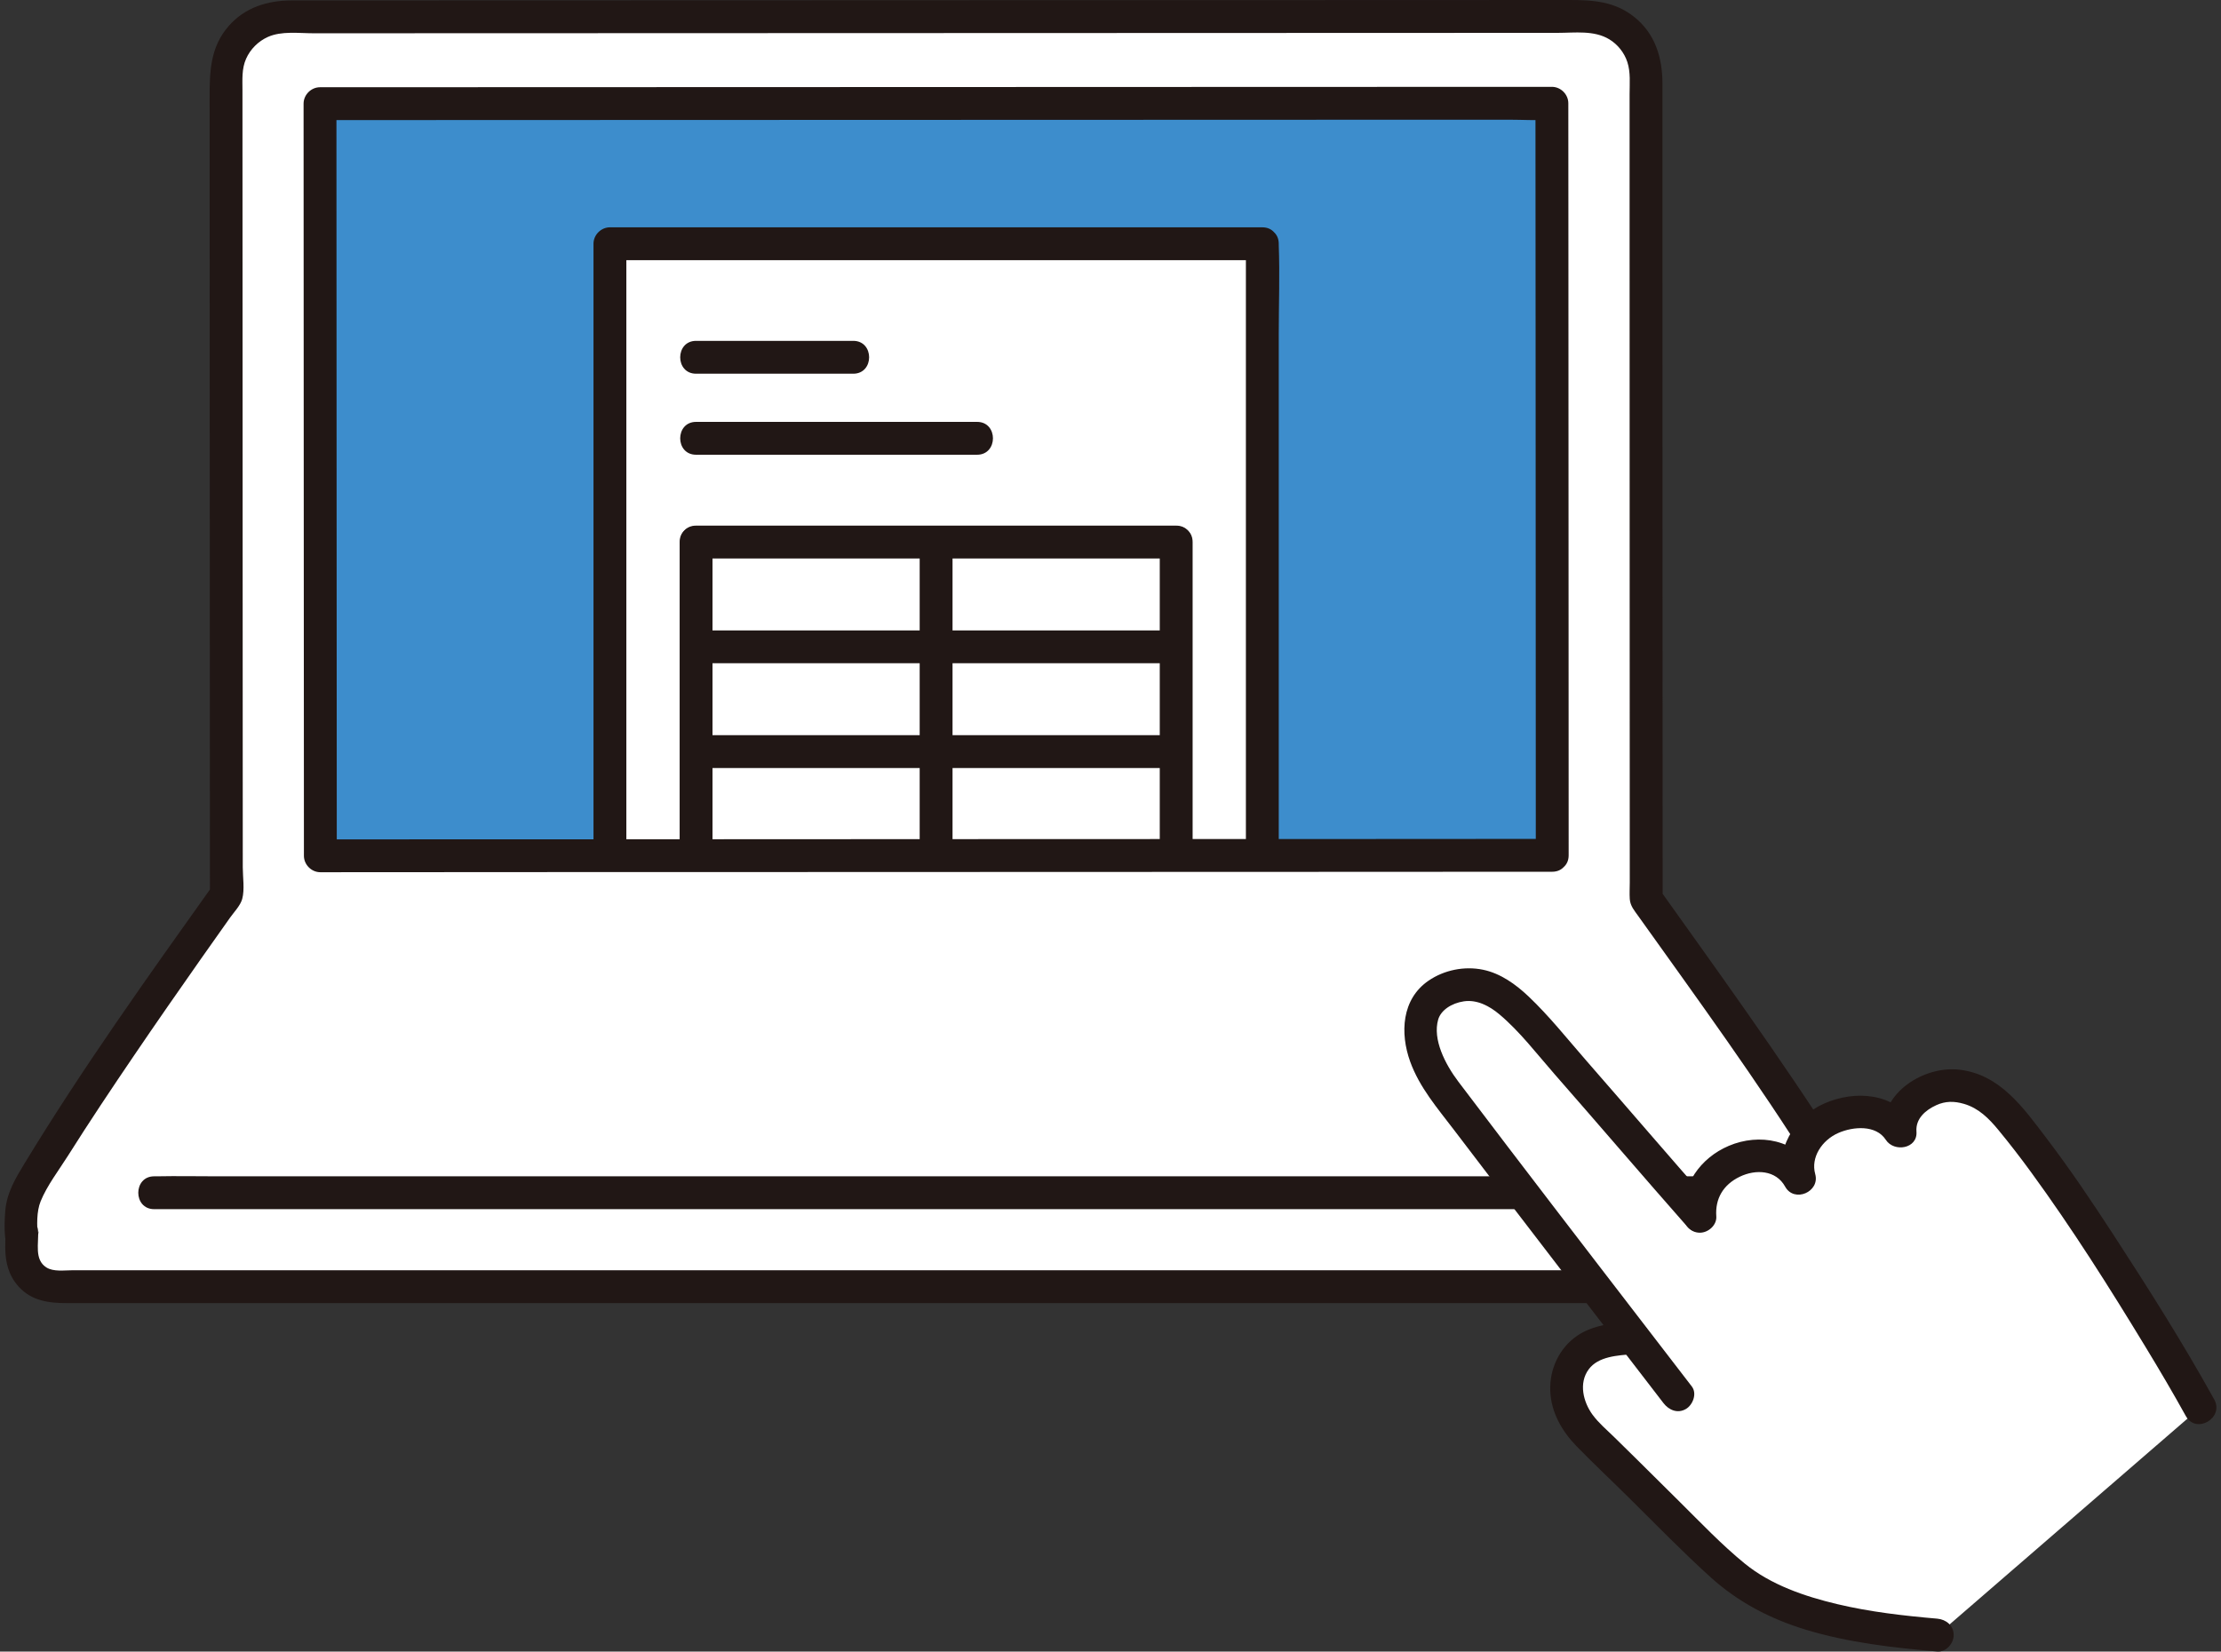 <svg width="242" height="180" viewBox="0 0 242 180" fill="none" xmlns="http://www.w3.org/2000/svg">
<rect x="0" y="0" width="242" height="180" fill="#333333" stroke="none"/>
<g clip-path="url(#clip0_594_1480)">
<g clip-path="url(#clip1_594_1480)">
<path d="M169.131 93.22C163.208 93.227 152.385 93.227 139.295 93.235C116.709 93.235 87.35 93.249 64.704 93.264C51.718 93.264 40.94 93.264 34.906 93.272C34.906 93.272 34.876 33.595 34.868 11.298C54.657 11.291 169.094 11.254 169.094 11.254C169.108 31.506 169.123 69.11 169.131 93.22Z" fill="#3D8DCC"/>
<path d="M137.543 26.565C137.367 26.565 103.858 26.565 66.457 26.565V106.909C91.795 106.909 112.206 106.909 137.543 106.909C137.543 106.557 137.543 26.585 137.543 26.565Z" fill="white"/>
<path d="M137.543 24.775C132.979 24.775 128.414 24.775 123.85 24.775C112.629 24.775 101.409 24.775 90.188 24.775C82.278 24.775 74.368 24.775 66.457 24.775C65.49 24.775 64.667 25.596 64.667 26.565V106.909C64.667 107.876 65.487 108.699 66.457 108.699C84.768 108.699 103.079 108.699 121.389 108.699C126.774 108.699 132.159 108.699 137.543 108.699C138.511 108.699 139.333 107.879 139.333 106.909C139.333 104.19 139.333 101.472 139.333 98.754C139.333 92.36 139.333 85.966 139.333 79.572C139.333 71.864 139.333 64.155 139.333 56.447C139.333 49.765 139.333 43.083 139.333 36.401C139.333 33.177 139.455 29.927 139.333 26.704C139.332 26.658 139.333 26.611 139.333 26.566C139.333 24.262 135.753 24.258 135.753 26.566C135.753 29.232 135.753 31.898 135.753 34.564C135.753 40.932 135.753 47.298 135.753 53.666C135.753 61.372 135.753 69.08 135.753 76.786C135.753 83.492 135.753 90.198 135.753 96.903C135.753 99.109 135.753 101.315 135.753 103.521C135.753 104.582 135.664 105.689 135.753 106.748C135.758 106.801 135.753 106.856 135.753 106.91L137.543 105.119C119.233 105.119 100.922 105.119 82.611 105.119C77.227 105.119 71.842 105.119 66.457 105.119L68.247 106.91V26.565L66.457 28.355C79.88 28.355 93.304 28.355 106.727 28.355C115.462 28.355 124.196 28.355 132.931 28.355C134.469 28.355 136.006 28.355 137.544 28.355C139.848 28.355 139.852 24.775 137.544 24.775H137.543Z" fill="#211715"/>
<path d="M75.844 49.561H106.463C108.767 49.561 108.771 45.98 106.463 45.98H75.844C73.54 45.98 73.536 49.561 75.844 49.561Z" fill="#211715"/>
<path d="M76.841 59.078H75.844V93.333C103.478 93.333 128.155 93.333 128.155 93.333C128.155 82.969 128.155 69.442 128.155 59.078H128.058C103.631 59.078 82.034 59.078 76.841 59.078Z" fill="white"/>
<path d="M100.208 59.078V93.332C100.208 95.636 103.788 95.639 103.788 93.332V59.078C103.788 56.773 100.208 56.77 100.208 59.078Z" fill="#211715"/>
<path d="M76.138 72.287H128.156C130.46 72.287 130.463 68.707 128.156 68.707H76.138C73.834 68.707 73.83 72.287 76.138 72.287Z" fill="#211715"/>
<path d="M76.322 83.706C89.649 83.706 102.977 83.706 116.304 83.706C120.254 83.706 124.205 83.706 128.155 83.706C130.459 83.706 130.463 80.125 128.155 80.125C114.827 80.125 101.499 80.125 88.172 80.125H76.322C74.017 80.125 74.014 83.706 76.322 83.706Z" fill="#211715"/>
<path d="M126.367 59.078V93.332C126.367 95.636 129.948 95.639 129.948 93.332V59.078C129.948 56.773 126.367 56.77 126.367 59.078Z" fill="#211715"/>
<path d="M75.844 95.124C87.51 95.124 99.176 95.124 110.842 95.124C116.613 95.124 122.384 95.124 128.155 95.124C130.459 95.124 130.463 91.543 128.155 91.543C111.882 91.543 95.609 91.543 79.337 91.543H75.844C73.54 91.543 73.536 95.124 75.844 95.124Z" fill="#211715"/>
<path d="M74.054 59.078V93.333C74.054 95.637 77.634 95.641 77.634 93.333V59.078C77.634 56.773 74.054 56.77 74.054 59.078Z" fill="#211715"/>
<path d="M128.155 57.287C111.844 57.287 95.533 57.287 79.221 57.287H75.844C73.54 57.287 73.536 60.868 75.844 60.868C87.508 60.868 99.173 60.868 110.836 60.868C116.609 60.868 122.382 60.868 128.155 60.868C130.459 60.868 130.463 57.287 128.155 57.287Z" fill="#211715"/>
<path d="M75.844 40.73H92.97C95.275 40.73 95.278 37.149 92.97 37.149H75.844C73.54 37.149 73.536 40.73 75.844 40.73Z" fill="#211715"/>
<path d="M200.85 129.499C195.477 120.323 184.49 105.177 179.369 97.979C179.359 72.608 179.347 32.784 179.35 8.265C179.35 4.687 176.449 1.789 172.871 1.79C139.803 1.801 58.99 1.829 31.101 1.837C27.524 1.838 24.628 4.733 24.629 8.311C24.636 26.589 24.647 55.221 24.656 76.823C24.659 85.061 24.662 92.276 24.664 97.505C19.615 104.594 8.583 120.218 3.152 129.493C2.616 130.409 2.339 131.451 2.339 132.512C2.339 138.185 2.361 130.706 2.361 136.487C2.361 138.557 4.039 140.234 6.109 140.234C30.816 140.234 170.253 140.234 197.146 140.234C199.625 140.234 201.641 138.223 201.641 135.744C201.641 134.574 201.661 133.441 201.661 132.505C201.661 131.446 201.387 130.412 200.851 129.498L200.85 129.499ZM139.295 93.234C116.709 93.234 87.35 93.249 64.704 93.264C51.718 93.264 40.94 93.264 34.905 93.272C34.905 93.272 34.875 33.595 34.868 11.298C54.657 11.291 169.093 11.254 169.093 11.254C169.108 31.506 169.123 69.11 169.131 93.22C163.208 93.227 152.385 93.227 139.295 93.234Z" fill="white"/>
<path d="M26.445 76.824C26.44 63.647 26.435 50.469 26.43 37.292C26.427 30.939 26.424 24.586 26.422 18.233C26.421 15.441 26.42 12.65 26.419 9.858C26.419 8.681 26.324 7.504 26.815 6.4C27.28 5.354 28.147 4.493 29.19 4.025C30.678 3.358 32.573 3.627 34.171 3.627C35.835 3.627 37.499 3.626 39.163 3.625C43.114 3.624 47.066 3.623 51.017 3.622C60.696 3.619 70.376 3.615 80.056 3.612C90.922 3.608 101.789 3.604 112.655 3.601C123.132 3.597 133.61 3.593 144.087 3.59C152.634 3.587 161.182 3.584 169.729 3.581C171.597 3.581 173.684 3.277 175.348 4.285C176.267 4.841 176.986 5.745 177.317 6.767C177.68 7.889 177.56 9.095 177.56 10.258C177.56 15.822 177.56 21.386 177.56 26.949C177.562 39.655 177.565 52.361 177.568 65.067C177.57 71.257 177.572 77.447 177.574 83.637C177.575 86.483 177.577 89.329 177.577 92.174C177.577 93.509 177.578 94.844 177.579 96.178C177.579 96.773 177.539 97.384 177.579 97.977C177.631 98.739 178.085 99.25 178.508 99.841C184.956 108.879 191.522 117.869 197.413 127.286C198.056 128.313 198.717 129.34 199.305 130.4C200.136 131.9 199.863 133.703 199.851 135.355C199.843 136.479 199.537 137.473 198.51 138.074C197.877 138.444 197.216 138.443 196.512 138.443C194.53 138.443 192.548 138.443 190.567 138.443C184.772 138.443 178.977 138.443 173.182 138.443C165.544 138.443 157.907 138.443 150.27 138.443C141.403 138.443 132.536 138.443 123.669 138.443C114.28 138.443 104.89 138.443 95.5 138.443C86.303 138.443 77.107 138.443 67.91 138.443C59.506 138.443 51.101 138.443 42.697 138.443C35.803 138.443 28.908 138.443 22.014 138.443C17.308 138.443 12.602 138.443 7.896 138.443C7 138.443 5.827 138.629 5.05 138.132C3.708 137.275 4.241 135.486 4.146 134.144C4.013 132.242 1.085 131.579 0.63 133.668C0.547 134.049 0.598 134.404 0.555 134.781H4.135C4.01 133.583 3.975 132.033 4.43 130.921C5.137 129.193 6.403 127.553 7.396 125.978C9.718 122.296 12.134 118.674 14.58 115.074C17.001 111.51 19.458 107.971 21.936 104.446C22.978 102.963 24.026 101.481 25.075 100.003C25.499 99.406 26.194 98.692 26.39 97.98C26.671 96.96 26.453 95.587 26.453 94.538C26.451 88.633 26.448 82.728 26.445 76.822C26.445 74.518 22.864 74.514 22.865 76.822C22.868 83.716 22.87 90.609 22.873 97.504L23.118 96.6C16.079 106.485 8.993 116.405 2.687 126.779C1.683 128.43 0.734 130.004 0.574 131.983C0.503 132.871 0.46 133.887 0.554 134.782C0.796 137.091 3.87 137.075 4.135 134.782C4.168 134.49 4.281 133.703 4.082 134.62L0.565 134.144C0.607 134.733 0.57 135.336 0.571 135.926C0.571 137.535 0.923 138.995 2.024 140.218C3.442 141.795 5.337 142.024 7.318 142.024C9.391 142.024 11.464 142.024 13.537 142.024C19.695 142.024 25.852 142.024 32.009 142.024C40.192 142.024 48.376 142.024 56.559 142.024C65.983 142.024 75.407 142.024 84.832 142.024C94.711 142.024 104.591 142.024 114.471 142.024C124.021 142.024 133.57 142.024 143.12 142.024C151.553 142.024 159.987 142.024 168.421 142.024C174.955 142.024 181.487 142.024 188.021 142.024C190.329 142.024 192.637 142.024 194.946 142.024C196.258 142.024 197.679 142.151 198.942 141.763C200.416 141.311 201.692 140.332 202.505 139.021C203.43 137.53 203.426 135.916 203.44 134.219C203.457 132.215 203.397 130.391 202.397 128.593C201.765 127.458 201.058 126.359 200.368 125.259C198.818 122.79 197.209 120.358 195.578 117.943C192.139 112.849 188.591 107.829 185.022 102.825C183.654 100.907 182.282 98.993 180.916 97.073L181.161 97.977C181.156 86.311 181.152 74.646 181.149 62.981C181.145 50.474 181.142 37.967 181.141 25.46C181.141 20.016 181.14 14.572 181.141 9.128C181.141 6.286 180.351 3.661 178.046 1.831C175.941 0.161 173.607 -0.001 171.033 2.55037e-06C162.779 0.003 154.523 0.006 146.268 0.009C136.019 0.013 125.768 0.016 115.519 0.019C104.758 0.023 93.997 0.027 83.236 0.031C73.448 0.034 63.658 0.037 53.87 0.04C46.513 0.043 39.156 0.045 31.799 0.047C29.168 0.048 26.694 0.798 24.912 2.842C22.913 5.137 22.839 7.763 22.84 10.649C22.842 16.522 22.844 22.397 22.846 28.27C22.852 41.442 22.857 54.613 22.862 67.785C22.863 70.798 22.864 73.811 22.866 76.824C22.866 79.128 26.446 79.132 26.445 76.824Z" fill="#211715"/>
<path d="M186.123 128.204H23.68C21.482 128.204 19.279 128.16 17.081 128.204C16.986 128.206 16.892 128.204 16.797 128.204C14.493 128.204 14.489 131.784 16.797 131.784H179.24C181.438 131.784 183.641 131.828 185.839 131.784C185.934 131.782 186.028 131.784 186.123 131.784C188.427 131.784 188.431 128.204 186.123 128.204Z" fill="#211715"/>
<path d="M169.131 91.429C152.147 91.45 135.163 91.443 118.178 91.448C99.498 91.453 80.817 91.474 62.137 91.474C53.06 91.474 43.983 91.47 34.906 91.482L36.696 93.272C36.692 86.087 36.688 78.903 36.685 71.717C36.679 57.925 36.672 44.133 36.666 30.34C36.663 23.993 36.661 17.646 36.658 11.298L34.868 13.089C41.831 13.086 48.794 13.084 55.756 13.081C66.827 13.078 77.898 13.074 88.969 13.07C100.996 13.066 113.022 13.062 125.048 13.058C134.96 13.055 144.873 13.051 154.784 13.048C157.987 13.048 161.189 13.046 164.392 13.046C165.882 13.046 167.413 13.148 168.9 13.044C168.964 13.04 169.03 13.044 169.094 13.044L167.304 11.254C167.311 21.165 167.315 31.077 167.321 40.988C167.326 52.566 167.331 64.144 167.335 75.722C167.337 81.554 167.339 87.387 167.341 93.22C167.341 95.524 170.922 95.528 170.921 93.22C170.917 82.391 170.914 71.563 170.909 60.735C170.905 49.413 170.9 38.092 170.894 26.77C170.891 21.599 170.888 16.426 170.884 11.254C170.884 10.287 170.064 9.464 169.094 9.464C165.243 9.466 161.392 9.466 157.541 9.468C148.07 9.471 138.598 9.474 129.127 9.477C117.191 9.481 105.255 9.485 93.319 9.489C81.993 9.492 70.668 9.496 59.342 9.5C51.71 9.502 44.078 9.505 36.446 9.508C35.92 9.508 35.394 9.508 34.868 9.508C33.901 9.508 33.078 10.328 33.078 11.298C33.083 23.792 33.089 36.285 33.094 48.778C33.1 61.08 33.106 73.382 33.112 85.683C33.113 88.213 33.114 90.742 33.115 93.272C33.115 94.239 33.935 95.064 34.906 95.062C51.997 95.041 69.088 95.051 86.18 95.042C104.859 95.032 123.539 95.033 142.219 95.023C151.19 95.019 160.16 95.021 169.131 95.01C171.434 95.007 171.439 91.426 169.131 91.429Z" fill="#211715"/>
<path d="M239.715 153.427C238.005 150.332 234.799 144.837 230.082 137.554C226.853 132.568 223.133 126.799 218.543 121.323C216.182 118.507 212.948 117.831 210.798 118.599C208.799 119.313 206.762 121.079 207.027 123.327C205.58 120.942 202.181 120.64 199.408 121.931C196.634 123.221 195.342 126.101 196.059 128.431C194.904 126.183 192.14 125.406 189.606 126.303C186.372 127.449 184.998 129.949 185.215 132.538C180.357 127.038 170.81 115.861 166.334 110.943C163.707 108.057 160.768 106.134 157.046 108.127C153.083 110.249 155.118 115.824 157.113 118.468C162.856 126.08 172.154 138.184 178.004 145.789C177.962 145.791 177.941 145.793 177.941 145.793C176.397 145.915 175.544 146.057 174.219 146.425C173.08 146.741 171.519 147.704 170.959 149.633C170.172 152.343 171.262 154.629 173.286 156.595C179.907 163.024 185.324 168.649 188.535 171.418C194.325 176.413 203.866 177.584 211.083 178.205" fill="white"/>
<path d="M184.342 151.111C177.641 142.397 170.93 133.689 164.264 124.947C162.473 122.599 160.685 120.249 158.906 117.892C157.455 115.97 156.081 113.274 156.704 111.119C156.998 110.101 158.158 109.332 159.502 109.133C160.939 108.921 162.294 109.644 163.363 110.542C165.601 112.42 167.464 114.877 169.384 117.069C174.215 122.581 178.971 128.159 183.819 133.656C185.346 135.387 187.871 132.847 186.35 131.124C181.809 125.975 177.348 120.755 172.832 115.584C170.786 113.242 168.806 110.736 166.545 108.595C165.159 107.282 163.496 106.083 161.592 105.69C159.566 105.271 157.359 105.712 155.648 106.886C152.721 108.895 152.534 112.602 153.651 115.698C154.673 118.532 156.628 120.78 158.427 123.148C162.654 128.712 166.905 134.259 171.162 139.803C174.521 144.178 177.887 148.547 181.25 152.919C181.838 153.684 182.79 154.093 183.7 153.561C184.452 153.121 184.935 151.883 184.342 151.111H184.342Z" fill="#211715"/>
<path d="M177.942 144.002C175.901 144.172 173.574 144.39 171.838 145.588C169.884 146.936 168.828 149.221 168.916 151.587C169.004 153.94 170.195 155.994 171.807 157.648C173.668 159.556 175.619 161.382 177.511 163.258C180.418 166.142 183.283 169.081 186.314 171.835C189.346 174.59 192.831 176.419 196.744 177.612C201.388 179.028 206.263 179.578 211.083 179.995C212.047 180.078 212.873 179.112 212.873 178.205C212.873 177.167 212.05 176.498 211.083 176.414C207.415 176.097 203.752 175.68 200.166 174.826C196.624 173.982 192.966 172.738 190.105 170.407C187.596 168.362 185.334 165.975 183.038 163.7C181.482 162.159 179.93 160.613 178.372 159.074C177.537 158.249 176.7 157.424 175.86 156.604C175.07 155.832 174.191 155.094 173.533 154.2C172.514 152.814 171.99 150.748 173.105 149.24C174.149 147.828 176.235 147.725 177.942 147.584C178.905 147.504 179.732 146.818 179.732 145.793C179.732 144.887 178.911 143.922 177.942 144.003V144.002Z" fill="#211715"/>
<path d="M187.007 132.559C186.875 130.648 187.749 129.123 189.568 128.246C191.298 127.413 193.507 127.508 194.513 129.334C195.494 131.117 198.331 129.907 197.785 127.955C197.283 126.16 198.501 124.268 200.31 123.477C201.915 122.776 204.403 122.564 205.481 124.231C206.375 125.613 208.964 125.209 208.817 123.328C208.708 121.934 209.789 120.988 210.984 120.447C211.97 120 212.916 119.994 213.998 120.309C215.589 120.772 216.705 121.893 217.733 123.139C218.974 124.642 220.163 126.187 221.311 127.761C225.774 133.877 229.841 140.321 233.769 146.789C235.281 149.277 236.76 151.785 238.169 154.332C239.285 156.348 242.378 154.544 241.261 152.524C237.873 146.401 234.124 140.481 230.31 134.617C227.963 131.01 225.564 127.434 222.955 124.01C220.451 120.725 217.958 117.134 213.543 116.588C209.704 116.112 204.904 119.054 205.238 123.328L208.574 122.425C206.421 119.097 202.134 118.778 198.751 120.276C195.487 121.72 193.342 125.364 194.334 128.908L197.606 127.529C195.766 124.189 191.679 123.471 188.365 124.885C185.269 126.205 183.192 129.138 183.428 132.56C183.495 133.525 184.203 134.35 185.219 134.35C186.136 134.35 187.076 133.53 187.009 132.56L187.007 132.559Z" fill="#211715"/>
</g>
</g>
<defs>
<clipPath id="clip0_594_1480">
<rect width="241" height="180" fill="white" transform="translate(0.5)"/>
</clipPath>
<clipPath id="clip1_594_1480">
<rect width="241" height="180" fill="white" transform="translate(0.5)"/>
</clipPath>
</defs>
</svg>

